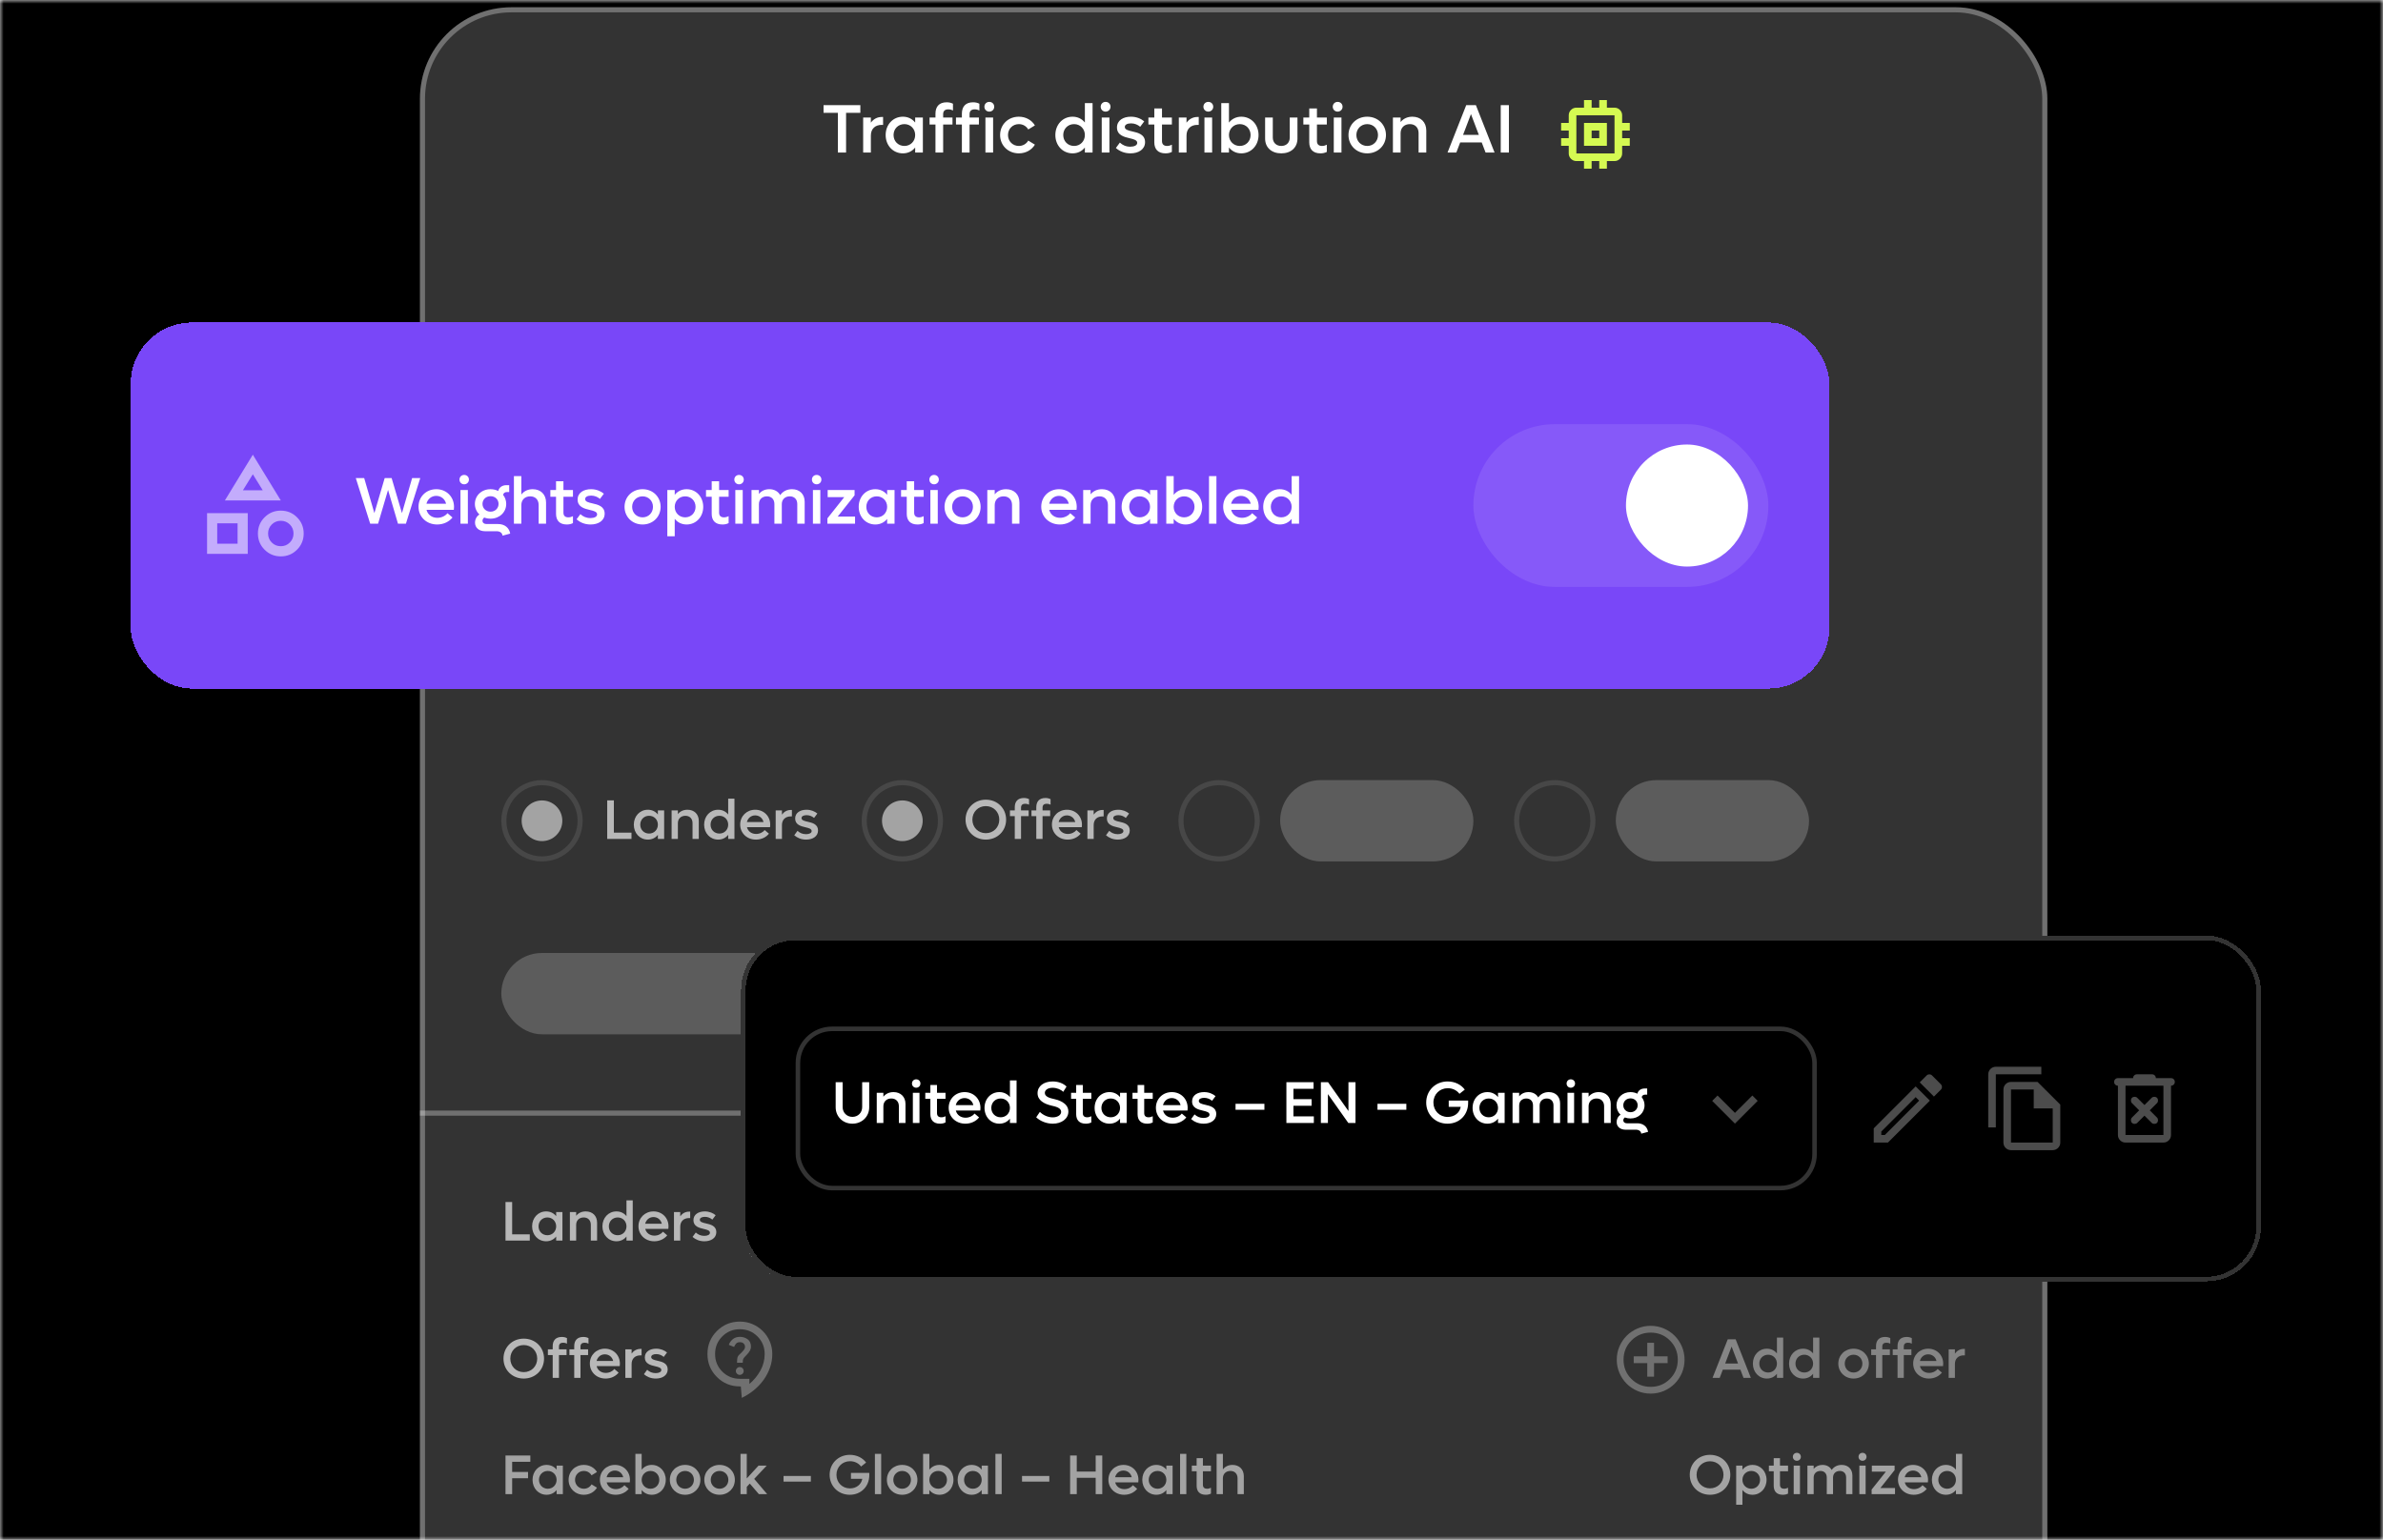 <svg width="328" height="212" viewBox="0 0 328 212" fill="none" xmlns="http://www.w3.org/2000/svg">
<mask id="mask0_870_7911" style="mask-type:alpha" maskUnits="userSpaceOnUse" x="0" y="0" width="328" height="212">
<rect width="328" height="212" fill="black"/>
<rect width="328" height="212" stroke="white"/>
</mask>
<g mask="url(#mask0_870_7911)">
<rect width="328" height="212" fill="black"/>
<rect x="57.8" y="1" width="224" height="237.3" rx="12.6" fill="white" fill-opacity="0.2"/>
<rect x="58.15" y="1.35" width="223.3" height="236.6" rx="12.25" stroke="white" stroke-opacity="0.3" stroke-width="0.7"/>
<line x1="57.8" y1="153.25" x2="281.1" y2="153.25" stroke="white" stroke-opacity="0.3" stroke-width="0.7"/>
<circle cx="74.6" cy="113" r="5.25" stroke="white" stroke-opacity="0.1" stroke-width="0.7"/>
<circle cx="74.6" cy="113" r="2.8" fill="white" fill-opacity="0.55"/>
<path d="M84.494 114.638H86.919V115.5H83.578V110.187H84.494V114.638ZM90.551 111.573H91.414V115.5H90.551V114.938C90.228 115.346 89.75 115.592 89.173 115.592C88.064 115.592 87.24 114.707 87.24 113.536C87.24 112.366 88.064 111.481 89.173 111.481C89.75 111.481 90.228 111.727 90.551 112.135V111.573ZM89.342 114.761C90.035 114.761 90.551 114.229 90.551 113.536C90.551 112.843 90.035 112.312 89.342 112.312C88.642 112.312 88.126 112.843 88.126 113.536C88.126 114.229 88.642 114.761 89.342 114.761ZM94.628 111.481C95.56 111.481 96.184 112.097 96.184 113.028V115.5H95.321V113.313C95.321 112.713 94.936 112.312 94.343 112.312C93.72 112.312 93.304 112.72 93.304 113.329V115.5H92.441V111.573H93.304V112.081C93.62 111.688 94.074 111.481 94.628 111.481ZM100.229 109.956H101.091V115.5H100.229V114.938C99.905 115.346 99.428 115.592 98.85 115.592C97.742 115.592 96.918 114.707 96.918 113.536C96.918 112.366 97.742 111.481 98.85 111.481C99.428 111.481 99.905 111.727 100.229 112.135V109.956ZM99.02 114.761C99.713 114.761 100.229 114.229 100.229 113.536C100.229 112.843 99.713 112.312 99.02 112.312C98.319 112.312 97.803 112.843 97.803 113.536C97.803 114.229 98.319 114.761 99.02 114.761ZM106.015 113.544C106.015 113.652 106.008 113.775 105.992 113.883H102.812C102.951 114.445 103.436 114.815 104.075 114.815C104.591 114.815 105.03 114.568 105.253 114.276L105.838 114.776C105.438 115.277 104.791 115.592 104.052 115.592C102.804 115.592 101.88 114.699 101.88 113.521C101.88 112.358 102.774 111.481 103.952 111.481C105.13 111.481 106.015 112.358 106.015 113.544ZM103.944 112.258C103.382 112.258 102.943 112.628 102.804 113.175H105.091C104.96 112.62 104.506 112.258 103.944 112.258ZM108.853 111.511H108.999V112.397H108.853C108.083 112.397 107.629 112.867 107.629 113.59V115.5H106.766V111.573H107.629V112.15C107.921 111.75 108.337 111.511 108.853 111.511ZM110.956 115.592C110.24 115.592 109.701 115.323 109.323 114.992L109.77 114.383C110.07 114.668 110.455 114.846 110.94 114.846C111.379 114.846 111.718 114.691 111.718 114.414C111.718 114.106 111.333 114.006 110.871 113.898C110.24 113.752 109.446 113.552 109.446 112.689C109.446 111.881 110.163 111.481 111.01 111.481C111.656 111.481 112.157 111.719 112.503 112.004L112.049 112.612C111.78 112.381 111.433 112.227 111.025 112.227C110.64 112.227 110.324 112.358 110.324 112.628C110.324 112.936 110.702 113.028 111.179 113.136C111.81 113.275 112.596 113.475 112.596 114.33C112.596 115.146 111.872 115.592 110.956 115.592Z" fill="white" fill-opacity="0.65"/>
<circle cx="124.2" cy="113" r="5.25" stroke="white" stroke-opacity="0.1" stroke-width="0.7"/>
<circle cx="124.2" cy="113" r="2.8" fill="white" fill-opacity="0.55"/>
<path d="M135.688 115.592C134.102 115.592 132.9 114.407 132.9 112.843C132.9 111.28 134.102 110.095 135.688 110.095C137.282 110.095 138.483 111.28 138.483 112.843C138.483 114.407 137.282 115.592 135.688 115.592ZM135.688 114.707C136.743 114.707 137.543 113.906 137.543 112.843C137.543 111.781 136.743 110.98 135.688 110.98C134.641 110.98 133.84 111.781 133.84 112.843C133.84 113.906 134.641 114.707 135.688 114.707ZM141.114 110.657C140.745 110.657 140.537 110.826 140.537 111.196V111.573H141.584V112.358H140.537V115.5H139.674V112.358H139.012V111.573H139.674V111.142C139.674 110.356 140.082 109.864 140.929 109.864C141.214 109.864 141.422 109.917 141.638 110.025V110.788C141.484 110.703 141.322 110.657 141.114 110.657ZM144.077 110.657C143.707 110.657 143.499 110.826 143.499 111.196V111.573H144.547V112.358H143.499V115.5H142.637V112.358H141.975V111.573H142.637V111.142C142.637 110.356 143.045 109.864 143.892 109.864C144.177 109.864 144.385 109.917 144.601 110.025V110.788C144.447 110.703 144.285 110.657 144.077 110.657ZM148.923 113.544C148.923 113.652 148.915 113.775 148.9 113.883H145.72C145.858 114.445 146.343 114.815 146.983 114.815C147.498 114.815 147.937 114.568 148.161 114.276L148.746 114.776C148.345 115.277 147.699 115.592 146.959 115.592C145.712 115.592 144.788 114.699 144.788 113.521C144.788 112.358 145.681 111.481 146.859 111.481C148.037 111.481 148.923 112.358 148.923 113.544ZM146.852 112.258C146.29 112.258 145.851 112.628 145.712 113.175H147.999C147.868 112.62 147.414 112.258 146.852 112.258ZM151.761 111.511H151.907V112.397H151.761C150.991 112.397 150.536 112.867 150.536 113.59V115.5H149.674V111.573H150.536V112.15C150.829 111.75 151.245 111.511 151.761 111.511ZM153.863 115.592C153.147 115.592 152.608 115.323 152.231 114.992L152.678 114.383C152.978 114.668 153.363 114.846 153.848 114.846C154.287 114.846 154.626 114.691 154.626 114.414C154.626 114.106 154.241 114.006 153.779 113.898C153.147 113.752 152.354 113.552 152.354 112.689C152.354 111.881 153.07 111.481 153.917 111.481C154.564 111.481 155.065 111.719 155.411 112.004L154.957 112.612C154.687 112.381 154.341 112.227 153.933 112.227C153.548 112.227 153.232 112.358 153.232 112.628C153.232 112.936 153.609 113.028 154.087 113.136C154.718 113.275 155.503 113.475 155.503 114.33C155.503 115.146 154.78 115.592 153.863 115.592Z" fill="white" fill-opacity="0.65"/>
<circle cx="167.8" cy="113" r="5.25" stroke="white" stroke-opacity="0.1" stroke-width="0.7"/>
<rect x="176.2" y="107.4" width="26.6" height="11.2" rx="5.6" fill="white" fill-opacity="0.2"/>
<circle cx="214" cy="113" r="5.25" stroke="white" stroke-opacity="0.1" stroke-width="0.7"/>
<rect x="222.4" y="107.4" width="26.6" height="11.2" rx="5.6" fill="white" fill-opacity="0.2"/>
<path d="M118.42 14.479V15.538H116.455V21H115.33V15.538H113.355V14.479H118.42ZM121.369 16.105H121.549V17.192H121.369C120.424 17.192 119.867 17.768 119.867 18.656V21H118.808V16.18H119.867V16.889C120.226 16.398 120.736 16.105 121.369 16.105ZM125.966 16.18H127.025V21H125.966V20.31C125.569 20.811 124.984 21.113 124.275 21.113C122.914 21.113 121.903 20.027 121.903 18.59C121.903 17.154 122.914 16.067 124.275 16.067C124.984 16.067 125.569 16.369 125.966 16.87V16.18ZM124.483 20.093C125.333 20.093 125.966 19.441 125.966 18.59C125.966 17.74 125.333 17.088 124.483 17.088C123.623 17.088 122.99 17.74 122.99 18.59C122.99 19.441 123.623 20.093 124.483 20.093ZM130.526 15.056C130.072 15.056 129.817 15.264 129.817 15.717V16.18H131.102V17.144H129.817V21H128.759V17.144H127.946V16.18H128.759V15.651C128.759 14.687 129.26 14.083 130.299 14.083C130.649 14.083 130.904 14.149 131.168 14.281V15.217C130.979 15.113 130.781 15.056 130.526 15.056ZM136.165 15.368C135.787 15.368 135.494 15.075 135.494 14.697C135.494 14.309 135.787 14.026 136.165 14.026C136.553 14.026 136.846 14.309 136.846 14.697C136.846 15.075 136.553 15.368 136.165 15.368ZM132.395 15.651C132.395 14.687 132.896 14.083 133.935 14.083C134.285 14.083 134.54 14.149 134.804 14.281V15.217C134.615 15.113 134.417 15.056 134.162 15.056C133.708 15.056 133.453 15.264 133.453 15.717V16.18H134.738V17.144H133.453V21H132.395V17.144H131.582V16.18H132.395V15.651ZM135.636 21V16.18H136.694V21H135.636ZM140.235 21.113C138.761 21.113 137.655 20.027 137.655 18.59C137.655 17.154 138.761 16.067 140.235 16.067C141.199 16.067 142.012 16.54 142.447 17.267L141.53 17.825C141.275 17.381 140.802 17.088 140.235 17.088C139.385 17.088 138.742 17.74 138.742 18.59C138.742 19.441 139.385 20.093 140.235 20.093C140.802 20.093 141.275 19.8 141.53 19.356L142.447 19.913C142.012 20.641 141.199 21.113 140.235 21.113ZM149.324 14.196H150.382V21H149.324V20.31C148.927 20.811 148.341 21.113 147.632 21.113C146.271 21.113 145.26 20.027 145.26 18.59C145.26 17.154 146.271 16.067 147.632 16.067C148.341 16.067 148.927 16.369 149.324 16.87V14.196ZM147.84 20.093C148.691 20.093 149.324 19.441 149.324 18.59C149.324 17.74 148.691 17.088 147.84 17.088C146.98 17.088 146.347 17.74 146.347 18.59C146.347 19.441 146.98 20.093 147.84 20.093ZM152.173 15.368C151.795 15.368 151.502 15.075 151.502 14.697C151.502 14.309 151.795 14.026 152.173 14.026C152.56 14.026 152.853 14.309 152.853 14.697C152.853 15.075 152.56 15.368 152.173 15.368ZM151.644 21V16.18H152.702V21H151.644ZM155.595 21.113C154.716 21.113 154.054 20.783 153.591 20.376L154.139 19.63C154.508 19.979 154.98 20.197 155.576 20.197C156.114 20.197 156.53 20.008 156.53 19.668C156.53 19.29 156.058 19.167 155.491 19.034C154.716 18.855 153.743 18.609 153.743 17.551C153.743 16.558 154.621 16.067 155.661 16.067C156.455 16.067 157.069 16.36 157.494 16.71L156.937 17.456C156.606 17.173 156.181 16.984 155.68 16.984C155.207 16.984 154.82 17.144 154.82 17.475C154.82 17.853 155.283 17.966 155.869 18.099C156.644 18.269 157.608 18.515 157.608 19.564C157.608 20.565 156.719 21.113 155.595 21.113ZM161.3 17.144H159.939V19.422C159.939 19.875 160.194 20.093 160.638 20.093C160.903 20.093 161.111 20.017 161.3 19.923V20.915C161.035 21.047 160.771 21.113 160.421 21.113C159.382 21.113 158.881 20.527 158.881 19.592V17.144H158.068V16.18H158.881V14.933H159.939V16.18H161.3V17.144ZM164.817 16.105H164.997V17.192H164.817C163.872 17.192 163.315 17.768 163.315 18.656V21H162.256V16.18H163.315V16.889C163.674 16.398 164.184 16.105 164.817 16.105ZM166.311 15.368C165.933 15.368 165.64 15.075 165.64 14.697C165.64 14.309 165.933 14.026 166.311 14.026C166.698 14.026 166.991 14.309 166.991 14.697C166.991 15.075 166.698 15.368 166.311 15.368ZM165.782 21V16.18H166.84V21H165.782ZM170.857 16.067C172.209 16.067 173.229 17.154 173.229 18.59C173.229 20.027 172.209 21.113 170.857 21.113C170.149 21.113 169.553 20.811 169.156 20.301V21H168.098V14.196H169.156V16.88C169.553 16.369 170.149 16.067 170.857 16.067ZM170.649 20.093C171.5 20.093 172.133 19.441 172.133 18.59C172.133 17.74 171.5 17.088 170.649 17.088C169.799 17.088 169.156 17.74 169.156 18.59C169.156 19.441 169.799 20.093 170.649 20.093ZM176.362 21.113C175.02 21.113 174.132 20.31 174.132 19.082V16.18H175.19V18.94C175.19 19.63 175.663 20.093 176.362 20.093C177.061 20.093 177.524 19.63 177.524 18.94V16.18H178.583V19.082C178.583 20.31 177.694 21.113 176.362 21.113ZM182.627 17.144H181.266V19.422C181.266 19.875 181.521 20.093 181.966 20.093C182.23 20.093 182.438 20.017 182.627 19.923V20.915C182.362 21.047 182.098 21.113 181.748 21.113C180.709 21.113 180.208 20.527 180.208 19.592V17.144H179.395V16.18H180.208V14.933H181.266V16.18H182.627V17.144ZM184.113 15.368C183.735 15.368 183.442 15.075 183.442 14.697C183.442 14.309 183.735 14.026 184.113 14.026C184.5 14.026 184.793 14.309 184.793 14.697C184.793 15.075 184.5 15.368 184.113 15.368ZM183.583 21V16.18H184.642V21H183.583ZM188.187 21.113C186.712 21.113 185.607 20.027 185.607 18.59C185.607 17.154 186.712 16.067 188.187 16.067C189.651 16.067 190.767 17.154 190.767 18.59C190.767 20.027 189.651 21.113 188.187 21.113ZM188.187 20.093C189.037 20.093 189.67 19.441 189.67 18.59C189.67 17.74 189.037 17.088 188.187 17.088C187.336 17.088 186.694 17.74 186.694 18.59C186.694 19.441 187.336 20.093 188.187 20.093ZM194.407 16.067C195.55 16.067 196.316 16.823 196.316 17.966V21H195.257V18.316C195.257 17.579 194.785 17.088 194.057 17.088C193.292 17.088 192.781 17.588 192.781 18.335V21H191.723V16.18H192.781V16.804C193.169 16.322 193.726 16.067 194.407 16.067ZM204.477 21L203.948 19.611H200.981L200.452 21H199.242L201.813 14.479H203.145L205.715 21H204.477ZM201.378 18.571H203.551L202.465 15.708L201.378 18.571ZM206.564 21V14.479H207.689V21H206.564Z" fill="white"/>
<g clip-path="url(#clip0_870_7911)">
<mask id="mask1_870_7911" style="mask-type:alpha" maskUnits="userSpaceOnUse" x="213" y="12" width="13" height="13">
<rect x="213.3" y="12.2" width="12.6" height="12.6" fill="#D9D9D9"/>
</mask>
<g mask="url(#mask1_870_7911)">
<path d="M218.025 20.075V16.925H221.175V20.075H218.025ZM219.075 19.025H220.125V17.975H219.075V19.025ZM218.025 23.225V22.175H216.975C216.686 22.175 216.439 22.072 216.233 21.866C216.028 21.661 215.925 21.414 215.925 21.125V20.075H214.875V19.025H215.925V17.975H214.875V16.925H215.925V15.875C215.925 15.586 216.028 15.339 216.233 15.133C216.439 14.928 216.686 14.825 216.975 14.825H218.025V13.775H219.075V14.825H220.125V13.775H221.175V14.825H222.225C222.514 14.825 222.761 14.928 222.966 15.133C223.172 15.339 223.275 15.586 223.275 15.875V16.925H224.325V17.975H223.275V19.025H224.325V20.075H223.275V21.125C223.275 21.414 223.172 21.661 222.966 21.866C222.761 22.072 222.514 22.175 222.225 22.175H221.175V23.225H220.125V22.175H219.075V23.225H218.025ZM222.225 21.125V15.875H216.975V21.125H222.225Z" fill="#D5FA52"/>
</g>
</g>
<g filter="url(#filter0_d_870_7911)">
<rect x="18" y="41.6" width="233.8" height="50.4" rx="8.4" fill="#7947F8" shape-rendering="crispEdges"/>
<g clip-path="url(#clip1_870_7911)">
<mask id="mask2_870_7911" style="mask-type:alpha" maskUnits="userSpaceOnUse" x="26" y="58" width="18" height="18">
<rect x="26.4" y="58.4" width="16.8" height="16.8" fill="#D9D9D9"/>
</mask>
<g mask="url(#mask2_870_7911)">
<path d="M30.95 66.1L34.8 59.8L38.65 66.1H30.95ZM38.65 73.8C37.775 73.8 37.031 73.494 36.419 72.881C35.806 72.269 35.5 71.525 35.5 70.65C35.5 69.775 35.806 69.031 36.419 68.419C37.031 67.806 37.775 67.5 38.65 67.5C39.525 67.5 40.269 67.806 40.881 68.419C41.494 69.031 41.8 69.775 41.8 70.65C41.8 71.525 41.494 72.269 40.881 72.881C40.269 73.494 39.525 73.8 38.65 73.8ZM28.5 73.45V67.85H34.1V73.45H28.5ZM38.65 72.4C39.14 72.4 39.554 72.231 39.892 71.892C40.231 71.554 40.4 71.14 40.4 70.65C40.4 70.16 40.231 69.746 39.892 69.407C39.554 69.069 39.14 68.9 38.65 68.9C38.16 68.9 37.746 69.069 37.407 69.407C37.069 69.746 36.9 70.16 36.9 70.65C36.9 71.14 37.069 71.554 37.407 71.892C37.746 72.231 38.16 72.4 38.65 72.4ZM29.9 72.05H32.7V69.25H29.9V72.05ZM33.435 64.7H36.165L34.8 62.495L33.435 64.7Z" fill="white" fill-opacity="0.55"/>
</g>
</g>
<path d="M56.726 63.021H57.845L55.87 69.3H54.779L53.413 64.65L52.039 69.3H50.956L48.973 63.021H50.128L51.53 67.844L52.949 63.021H53.905L55.325 67.844L56.726 63.021ZM62.492 66.989C62.492 67.116 62.483 67.262 62.465 67.389H58.706C58.87 68.053 59.443 68.49 60.199 68.49C60.808 68.49 61.327 68.199 61.591 67.853L62.282 68.445C61.809 69.036 61.045 69.409 60.171 69.409C58.697 69.409 57.605 68.354 57.605 66.961C57.605 65.587 58.661 64.55 60.053 64.55C61.445 64.55 62.492 65.587 62.492 66.989ZM60.044 65.469C59.38 65.469 58.861 65.906 58.697 66.552H61.4C61.245 65.897 60.708 65.469 60.044 65.469ZM63.889 63.876C63.525 63.876 63.243 63.594 63.243 63.23C63.243 62.857 63.525 62.584 63.889 62.584C64.262 62.584 64.544 62.857 64.544 63.23C64.544 63.594 64.262 63.876 63.889 63.876ZM63.379 69.3V64.659H64.398V69.3H63.379ZM68.549 69.346C69.45 69.346 70.087 69.846 70.224 70.665L69.168 70.947C69.141 70.574 68.822 70.337 68.358 70.337H66.766C65.937 70.337 65.382 69.855 65.382 69.154C65.382 68.69 65.619 68.254 65.992 68.035C65.601 67.671 65.364 67.162 65.364 66.579C65.364 65.423 66.292 64.55 67.521 64.55C67.912 64.55 68.267 64.641 68.576 64.796C68.695 64.304 69.122 63.995 69.714 63.995H70.087V64.941H69.769C69.486 64.941 69.277 65.096 69.25 65.341C69.523 65.678 69.677 66.106 69.677 66.579C69.677 67.735 68.74 68.608 67.521 68.608C67.211 68.608 66.92 68.554 66.656 68.454C66.502 68.554 66.411 68.727 66.411 68.9C66.411 69.163 66.629 69.346 66.957 69.346H68.549ZM67.521 65.514C66.884 65.514 66.411 65.969 66.411 66.579C66.411 67.18 66.884 67.644 67.521 67.644C68.149 67.644 68.622 67.18 68.622 66.579C68.622 65.969 68.149 65.514 67.521 65.514ZM73.322 64.55C74.423 64.55 75.16 65.278 75.16 66.379V69.3H74.141V66.716C74.141 66.006 73.686 65.533 72.985 65.533C72.248 65.533 71.757 66.015 71.757 66.734V69.3H70.737V62.748H71.757V65.287C72.13 64.805 72.667 64.55 73.322 64.55ZM78.863 65.587H77.553V67.78C77.553 68.217 77.798 68.426 78.226 68.426C78.481 68.426 78.681 68.354 78.863 68.263V69.218C78.608 69.346 78.353 69.409 78.017 69.409C77.016 69.409 76.534 68.845 76.534 67.944V65.587H75.751V64.659H76.534V63.458H77.553V64.659H78.863V65.587ZM81.287 69.409C80.441 69.409 79.804 69.091 79.358 68.699L79.886 67.981C80.241 68.317 80.696 68.526 81.269 68.526C81.788 68.526 82.188 68.344 82.188 68.017C82.188 67.653 81.733 67.535 81.187 67.407C80.441 67.234 79.504 66.998 79.504 65.978C79.504 65.023 80.35 64.55 81.351 64.55C82.115 64.55 82.707 64.832 83.116 65.169L82.579 65.888C82.261 65.615 81.852 65.433 81.369 65.433C80.914 65.433 80.541 65.587 80.541 65.906C80.541 66.27 80.987 66.379 81.551 66.506C82.297 66.67 83.226 66.907 83.226 67.917C83.226 68.881 82.37 69.409 81.287 69.409ZM88.447 69.409C87.027 69.409 85.963 68.363 85.963 66.98C85.963 65.596 87.027 64.55 88.447 64.55C89.857 64.55 90.931 65.596 90.931 66.98C90.931 68.363 89.857 69.409 88.447 69.409ZM88.447 68.426C89.266 68.426 89.876 67.799 89.876 66.98C89.876 66.16 89.266 65.533 88.447 65.533C87.628 65.533 87.009 66.16 87.009 66.98C87.009 67.799 87.628 68.426 88.447 68.426ZM94.51 64.55C95.811 64.55 96.794 65.596 96.794 66.98C96.794 68.363 95.811 69.409 94.51 69.409C93.827 69.409 93.254 69.118 92.871 68.627V71.029H91.852V64.659H92.871V65.332C93.254 64.841 93.827 64.55 94.51 64.55ZM94.309 68.426C95.128 68.426 95.738 67.799 95.738 66.98C95.738 66.16 95.128 65.533 94.309 65.533C93.49 65.533 92.871 66.16 92.871 66.98C92.871 67.799 93.49 68.426 94.309 68.426ZM100.289 65.587H98.979V67.78C98.979 68.217 99.224 68.426 99.652 68.426C99.907 68.426 100.107 68.354 100.289 68.263V69.218C100.034 69.346 99.779 69.409 99.443 69.409C98.442 69.409 97.959 68.845 97.959 67.944V65.587H97.177V64.659H97.959V63.458H98.979V64.659H100.289V65.587ZM101.72 63.876C101.356 63.876 101.073 63.594 101.073 63.23C101.073 62.857 101.356 62.584 101.72 62.584C102.093 62.584 102.375 62.857 102.375 63.23C102.375 63.594 102.093 63.876 101.72 63.876ZM101.21 69.3V64.659H102.229V69.3H101.21ZM109.019 64.55C110.074 64.55 110.757 65.241 110.757 66.288V69.3H109.738V66.588C109.738 65.951 109.337 65.533 108.709 65.533C108.054 65.533 107.608 65.96 107.608 66.606V69.3H106.589V66.588C106.589 65.951 106.189 65.533 105.561 65.533C104.906 65.533 104.46 65.96 104.46 66.606V69.3H103.441V64.659H104.46V65.205C104.806 64.777 105.297 64.55 105.898 64.55C106.58 64.55 107.108 64.859 107.39 65.369C107.754 64.841 108.318 64.55 109.019 64.55ZM112.401 63.876C112.037 63.876 111.755 63.594 111.755 63.23C111.755 62.857 112.037 62.584 112.401 62.584C112.775 62.584 113.057 62.857 113.057 63.23C113.057 63.594 112.775 63.876 112.401 63.876ZM111.892 69.3V64.659H112.911V69.3H111.892ZM115.305 68.317H117.69V69.3H113.886V68.563L116.206 65.642H113.922V64.659H117.626V65.396L115.305 68.317ZM122.108 64.659H123.127V69.3H122.108V68.636C121.726 69.118 121.162 69.409 120.479 69.409C119.169 69.409 118.195 68.363 118.195 66.98C118.195 65.596 119.169 64.55 120.479 64.55C121.162 64.55 121.726 64.841 122.108 65.323V64.659ZM120.679 68.426C121.498 68.426 122.108 67.799 122.108 66.98C122.108 66.16 121.498 65.533 120.679 65.533C119.851 65.533 119.242 66.16 119.242 66.98C119.242 67.799 119.851 68.426 120.679 68.426ZM127.136 65.587H125.825V67.78C125.825 68.217 126.071 68.426 126.499 68.426C126.754 68.426 126.954 68.354 127.136 68.263V69.218C126.881 69.346 126.626 69.409 126.29 69.409C125.289 69.409 124.806 68.845 124.806 67.944V65.587H124.024V64.659H124.806V63.458H125.825V64.659H127.136V65.587ZM128.566 63.876C128.202 63.876 127.92 63.594 127.92 63.23C127.92 62.857 128.202 62.584 128.566 62.584C128.939 62.584 129.222 62.857 129.222 63.23C129.222 63.594 128.939 63.876 128.566 63.876ZM128.057 69.3V64.659H129.076V69.3H128.057ZM132.49 69.409C131.07 69.409 130.005 68.363 130.005 66.98C130.005 65.596 131.07 64.55 132.49 64.55C133.9 64.55 134.974 65.596 134.974 66.98C134.974 68.363 133.9 69.409 132.49 69.409ZM132.49 68.426C133.309 68.426 133.918 67.799 133.918 66.98C133.918 66.16 133.309 65.533 132.49 65.533C131.671 65.533 131.052 66.16 131.052 66.98C131.052 67.799 131.671 68.426 132.49 68.426ZM138.479 64.55C139.58 64.55 140.317 65.278 140.317 66.379V69.3H139.298V66.716C139.298 66.006 138.843 65.533 138.143 65.533C137.405 65.533 136.914 66.015 136.914 66.734V69.3H135.895V64.659H136.914V65.26C137.287 64.796 137.824 64.55 138.479 64.55ZM148.204 66.989C148.204 67.116 148.195 67.262 148.177 67.389H144.419C144.582 68.053 145.156 68.49 145.911 68.49C146.521 68.49 147.039 68.199 147.303 67.853L147.995 68.445C147.522 69.036 146.757 69.409 145.884 69.409C144.41 69.409 143.318 68.354 143.318 66.961C143.318 65.587 144.373 64.55 145.765 64.55C147.158 64.55 148.204 65.587 148.204 66.989ZM145.756 65.469C145.092 65.469 144.573 65.906 144.41 66.552H147.112C146.958 65.897 146.421 65.469 145.756 65.469ZM151.676 64.55C152.777 64.55 153.514 65.278 153.514 66.379V69.3H152.495V66.716C152.495 66.006 152.04 65.533 151.339 65.533C150.602 65.533 150.111 66.015 150.111 66.734V69.3H149.092V64.659H150.111V65.26C150.484 64.796 151.021 64.55 151.676 64.55ZM158.295 64.659H159.314V69.3H158.295V68.636C157.913 69.118 157.349 69.409 156.666 69.409C155.356 69.409 154.382 68.363 154.382 66.98C154.382 65.596 155.356 64.55 156.666 64.55C157.349 64.55 157.913 64.841 158.295 65.323V64.659ZM156.866 68.426C157.685 68.426 158.295 67.799 158.295 66.98C158.295 66.16 157.685 65.533 156.866 65.533C156.038 65.533 155.428 66.16 155.428 66.98C155.428 67.799 156.038 68.426 156.866 68.426ZM163.186 64.55C164.487 64.55 165.47 65.596 165.47 66.98C165.47 68.363 164.487 69.409 163.186 69.409C162.504 69.409 161.93 69.118 161.548 68.627V69.3H160.529V62.748H161.548V65.332C161.93 64.841 162.504 64.55 163.186 64.55ZM162.986 68.426C163.805 68.426 164.415 67.799 164.415 66.98C164.415 66.16 163.805 65.533 162.986 65.533C162.167 65.533 161.548 66.16 161.548 66.98C161.548 67.799 162.167 68.426 162.986 68.426ZM166.412 69.3V62.748H167.431V69.3H166.412ZM173.247 66.989C173.247 67.116 173.238 67.262 173.22 67.389H169.461C169.625 68.053 170.198 68.49 170.954 68.49C171.563 68.49 172.082 68.199 172.346 67.853L173.038 68.445C172.564 69.036 171.8 69.409 170.926 69.409C169.452 69.409 168.36 68.354 168.36 66.961C168.36 65.587 169.416 64.55 170.808 64.55C172.2 64.55 173.247 65.587 173.247 66.989ZM170.799 65.469C170.135 65.469 169.616 65.906 169.452 66.552H172.155C172 65.897 171.463 65.469 170.799 65.469ZM177.783 62.748H178.803V69.3H177.783V68.636C177.401 69.118 176.837 69.409 176.155 69.409C174.844 69.409 173.87 68.363 173.87 66.98C173.87 65.596 174.844 64.55 176.155 64.55C176.837 64.55 177.401 64.841 177.783 65.323V62.748ZM176.355 68.426C177.174 68.426 177.783 67.799 177.783 66.98C177.783 66.16 177.174 65.533 176.355 65.533C175.527 65.533 174.917 66.16 174.917 66.98C174.917 67.799 175.527 68.426 176.355 68.426Z" fill="white"/>
<rect x="202.8" y="55.6" width="40.6" height="22.4" rx="11.2" fill="white" fill-opacity="0.1"/>
<rect x="223.8" y="58.4" width="16.8" height="16.8" rx="8.4" fill="white"/>
</g>
<rect x="69" y="131.2" width="51.1" height="11.2" rx="5.6" fill="white" fill-opacity="0.2"/>
<g clip-path="url(#clip2_870_7911)">
<mask id="mask3_870_7911" style="mask-type:alpha" maskUnits="userSpaceOnUse" x="125" y="130" width="13" height="14">
<rect x="125" y="130.5" width="12.6" height="12.6" fill="#D9D9D9"/>
</mask>
<g mask="url(#mask3_870_7911)">
<path d="M131.3 142.05L131.169 140.475H131.037C129.795 140.475 128.741 140.042 127.874 139.176C127.008 138.309 126.575 137.255 126.575 136.013C126.575 134.77 127.008 133.716 127.874 132.849C128.741 131.983 129.795 131.55 131.037 131.55C131.659 131.55 132.238 131.666 132.777 131.898C133.315 132.13 133.787 132.449 134.194 132.856C134.601 133.263 134.92 133.735 135.152 134.273C135.384 134.812 135.5 135.391 135.5 136.013C135.5 136.669 135.393 137.299 135.178 137.903C134.964 138.506 134.671 139.066 134.299 139.583C133.927 140.099 133.485 140.567 132.973 140.987C132.462 141.407 131.904 141.761 131.3 142.05ZM132.35 140.134C132.971 139.609 133.477 138.994 133.866 138.29C134.255 137.585 134.45 136.826 134.45 136.013C134.45 135.059 134.12 134.252 133.459 133.591C132.798 132.93 131.991 132.6 131.037 132.6C130.084 132.6 129.277 132.93 128.616 133.591C127.955 134.252 127.625 135.059 127.625 136.013C127.625 136.966 127.955 137.773 128.616 138.434C129.277 139.095 130.084 139.425 131.037 139.425H132.35V140.134ZM131.024 138.887C131.173 138.887 131.3 138.834 131.405 138.729C131.51 138.624 131.562 138.498 131.562 138.349C131.562 138.2 131.51 138.073 131.405 137.968C131.3 137.863 131.173 137.811 131.024 137.811C130.876 137.811 130.749 137.863 130.644 137.968C130.539 138.073 130.486 138.2 130.486 138.349C130.486 138.498 130.539 138.624 130.644 138.729C130.749 138.834 130.876 138.887 131.024 138.887ZM130.644 137.22H131.431C131.431 136.958 131.457 136.774 131.51 136.669C131.562 136.564 131.729 136.371 132.009 136.091C132.166 135.934 132.297 135.763 132.402 135.579C132.507 135.396 132.56 135.199 132.56 134.989C132.56 134.543 132.409 134.208 132.107 133.985C131.805 133.762 131.449 133.65 131.037 133.65C130.652 133.65 130.329 133.757 130.066 133.972C129.804 134.186 129.62 134.446 129.515 134.753L130.25 135.041C130.294 134.893 130.377 134.746 130.499 134.602C130.622 134.457 130.801 134.385 131.037 134.385C131.274 134.385 131.451 134.451 131.569 134.582C131.687 134.713 131.746 134.858 131.746 135.015C131.746 135.164 131.702 135.297 131.615 135.415C131.527 135.533 131.422 135.654 131.3 135.776C130.994 136.039 130.808 136.247 130.742 136.4C130.677 136.553 130.644 136.826 130.644 137.22Z" fill="white" fill-opacity="0.3"/>
</g>
</g>
<path d="M70.494 169.938H72.919V170.8H69.578V165.487H70.494V169.938ZM76.551 166.873H77.414V170.8H76.551V170.238C76.228 170.646 75.75 170.892 75.173 170.892C74.064 170.892 73.24 170.007 73.24 168.837C73.24 167.666 74.064 166.781 75.173 166.781C75.75 166.781 76.228 167.027 76.551 167.435V166.873ZM75.342 170.061C76.035 170.061 76.551 169.53 76.551 168.837C76.551 168.144 76.035 167.612 75.342 167.612C74.642 167.612 74.126 168.144 74.126 168.837C74.126 169.53 74.642 170.061 75.342 170.061ZM80.628 166.781C81.56 166.781 82.184 167.397 82.184 168.328V170.8H81.321V168.613C81.321 168.013 80.936 167.612 80.343 167.612C79.72 167.612 79.304 168.02 79.304 168.629V170.8H78.441V166.873H79.304V167.381C79.62 166.989 80.074 166.781 80.628 166.781ZM86.229 165.256H87.091V170.8H86.229V170.238C85.905 170.646 85.428 170.892 84.85 170.892C83.742 170.892 82.918 170.007 82.918 168.837C82.918 167.666 83.742 166.781 84.85 166.781C85.428 166.781 85.905 167.027 86.229 167.435V165.256ZM85.02 170.061C85.713 170.061 86.229 169.53 86.229 168.837C86.229 168.144 85.713 167.612 85.02 167.612C84.319 167.612 83.803 168.144 83.803 168.837C83.803 169.53 84.319 170.061 85.02 170.061ZM92.015 168.844C92.015 168.952 92.007 169.075 91.992 169.183H88.812C88.951 169.745 89.436 170.115 90.075 170.115C90.591 170.115 91.03 169.868 91.253 169.576L91.838 170.076C91.438 170.577 90.791 170.892 90.052 170.892C88.804 170.892 87.88 169.999 87.88 168.821C87.88 167.658 88.773 166.781 89.952 166.781C91.13 166.781 92.015 167.658 92.015 168.844ZM89.944 167.558C89.382 167.558 88.943 167.928 88.804 168.475H91.091C90.96 167.92 90.506 167.558 89.944 167.558ZM94.853 166.811H94.999V167.697H94.853C94.083 167.697 93.629 168.167 93.629 168.89V170.8H92.766V166.873H93.629V167.451C93.921 167.05 94.337 166.811 94.853 166.811ZM96.956 170.892C96.24 170.892 95.701 170.623 95.323 170.292L95.77 169.684C96.07 169.968 96.455 170.146 96.94 170.146C97.379 170.146 97.718 169.992 97.718 169.714C97.718 169.406 97.333 169.306 96.871 169.198C96.24 169.052 95.446 168.852 95.446 167.99C95.446 167.181 96.162 166.781 97.01 166.781C97.656 166.781 98.157 167.019 98.503 167.304L98.049 167.913C97.779 167.682 97.433 167.528 97.025 167.528C96.64 167.528 96.324 167.658 96.324 167.928C96.324 168.236 96.701 168.328 97.179 168.436C97.81 168.575 98.596 168.775 98.596 169.63C98.596 170.446 97.872 170.892 96.956 170.892Z" fill="white" fill-opacity="0.65"/>
<g clip-path="url(#clip3_870_7911)">
<mask id="mask4_870_7911" style="mask-type:alpha" maskUnits="userSpaceOnUse" x="101" y="162" width="14" height="13">
<rect x="101.8" y="162" width="12.6" height="12.6" fill="#D9D9D9"/>
</mask>
<g mask="url(#mask4_870_7911)">
<path d="M108.1 173.55L107.969 171.975H107.837C106.595 171.975 105.541 171.542 104.674 170.676C103.808 169.809 103.375 168.755 103.375 167.513C103.375 166.27 103.808 165.216 104.674 164.349C105.541 163.483 106.595 163.05 107.837 163.05C108.459 163.05 109.038 163.166 109.577 163.398C110.115 163.63 110.587 163.949 110.994 164.356C111.401 164.763 111.72 165.235 111.952 165.773C112.184 166.312 112.3 166.891 112.3 167.513C112.3 168.169 112.193 168.799 111.978 169.403C111.764 170.006 111.471 170.566 111.099 171.083C110.727 171.599 110.285 172.067 109.773 172.487C109.262 172.907 108.704 173.261 108.1 173.55ZM109.15 171.634C109.771 171.109 110.277 170.494 110.666 169.79C111.055 169.085 111.25 168.326 111.25 167.513C111.25 166.559 110.92 165.752 110.259 165.091C109.598 164.43 108.791 164.1 107.837 164.1C106.884 164.1 106.077 164.43 105.416 165.091C104.755 165.752 104.425 166.559 104.425 167.513C104.425 168.466 104.755 169.273 105.416 169.934C106.077 170.595 106.884 170.925 107.837 170.925H109.15V171.634ZM107.824 170.387C107.973 170.387 108.1 170.334 108.205 170.229C108.31 170.124 108.362 169.998 108.362 169.849C108.362 169.7 108.31 169.573 108.205 169.468C108.1 169.363 107.973 169.311 107.824 169.311C107.676 169.311 107.549 169.363 107.444 169.468C107.339 169.573 107.286 169.7 107.286 169.849C107.286 169.998 107.339 170.124 107.444 170.229C107.549 170.334 107.676 170.387 107.824 170.387ZM107.444 168.72H108.231C108.231 168.458 108.258 168.274 108.31 168.169C108.363 168.064 108.529 167.871 108.809 167.591C108.966 167.434 109.097 167.263 109.202 167.079C109.307 166.896 109.36 166.699 109.36 166.489C109.36 166.043 109.209 165.708 108.907 165.485C108.605 165.262 108.249 165.15 107.837 165.15C107.452 165.15 107.129 165.257 106.866 165.472C106.604 165.686 106.42 165.946 106.315 166.253L107.05 166.541C107.094 166.393 107.177 166.246 107.299 166.102C107.422 165.957 107.601 165.885 107.837 165.885C108.074 165.885 108.251 165.951 108.369 166.082C108.487 166.213 108.546 166.358 108.546 166.515C108.546 166.664 108.503 166.797 108.415 166.915C108.327 167.033 108.222 167.154 108.1 167.276C107.794 167.539 107.608 167.747 107.542 167.9C107.477 168.053 107.444 168.326 107.444 168.72Z" fill="white" fill-opacity="0.3"/>
</g>
</g>
<path d="M72.088 189.792C70.501 189.792 69.3 188.607 69.3 187.043C69.3 185.48 70.501 184.295 72.088 184.295C73.682 184.295 74.883 185.48 74.883 187.043C74.883 188.607 73.682 189.792 72.088 189.792ZM72.088 188.907C73.143 188.907 73.943 188.106 73.943 187.043C73.943 185.981 73.143 185.18 72.088 185.18C71.04 185.18 70.24 185.981 70.24 187.043C70.24 188.106 71.04 188.907 72.088 188.907ZM77.514 184.857C77.145 184.857 76.937 185.026 76.937 185.396V185.773H77.984V186.558H76.937V189.7H76.074V186.558H75.412V185.773H76.074V185.342C76.074 184.556 76.482 184.064 77.329 184.064C77.614 184.064 77.822 184.117 78.038 184.225V184.988C77.884 184.903 77.722 184.857 77.514 184.857ZM80.477 184.857C80.107 184.857 79.899 185.026 79.899 185.396V185.773H80.947V186.558H79.899V189.7H79.037V186.558H78.375V185.773H79.037V185.342C79.037 184.556 79.445 184.064 80.292 184.064C80.577 184.064 80.785 184.117 81 184.225V184.988C80.846 184.903 80.685 184.857 80.477 184.857ZM85.323 187.744C85.323 187.852 85.315 187.975 85.3 188.083H82.12C82.258 188.645 82.743 189.015 83.382 189.015C83.898 189.015 84.337 188.768 84.561 188.476L85.146 188.976C84.745 189.477 84.099 189.792 83.359 189.792C82.112 189.792 81.188 188.899 81.188 187.721C81.188 186.558 82.081 185.681 83.259 185.681C84.437 185.681 85.323 186.558 85.323 187.744ZM83.252 186.458C82.689 186.458 82.251 186.828 82.112 187.375H84.399C84.268 186.82 83.814 186.458 83.252 186.458ZM88.16 185.711H88.307V186.597H88.16C87.39 186.597 86.936 187.067 86.936 187.79V189.7H86.074V185.773H86.936V186.35C87.229 185.95 87.644 185.711 88.16 185.711ZM90.263 189.792C89.547 189.792 89.008 189.523 88.631 189.192L89.077 188.583C89.378 188.868 89.763 189.045 90.248 189.045C90.687 189.045 91.025 188.891 91.025 188.614C91.025 188.306 90.641 188.206 90.178 188.098C89.547 187.952 88.754 187.752 88.754 186.889C88.754 186.081 89.47 185.681 90.317 185.681C90.964 185.681 91.464 185.919 91.811 186.204L91.357 186.812C91.087 186.581 90.741 186.427 90.332 186.427C89.948 186.427 89.632 186.558 89.632 186.828C89.632 187.136 90.009 187.228 90.487 187.336C91.118 187.475 91.903 187.675 91.903 188.53C91.903 189.346 91.18 189.792 90.263 189.792Z" fill="white" fill-opacity="0.65"/>
<g clip-path="url(#clip4_870_7911)">
<mask id="mask5_870_7911" style="mask-type:alpha" maskUnits="userSpaceOnUse" x="95" y="180" width="14" height="14">
<rect x="95.8" y="180.9" width="12.6" height="12.6" fill="#D9D9D9"/>
</mask>
<g mask="url(#mask5_870_7911)">
<path d="M102.1 192.45L101.969 190.875H101.837C100.595 190.875 99.541 190.442 98.674 189.576C97.808 188.709 97.375 187.655 97.375 186.412C97.375 185.17 97.808 184.116 98.674 183.249C99.541 182.383 100.595 181.95 101.837 181.95C102.459 181.95 103.038 182.066 103.577 182.298C104.115 182.53 104.587 182.849 104.994 183.256C105.401 183.663 105.72 184.135 105.952 184.673C106.184 185.212 106.3 185.791 106.3 186.412C106.3 187.069 106.193 187.699 105.978 188.302C105.764 188.906 105.471 189.466 105.099 189.982C104.727 190.499 104.285 190.967 103.773 191.387C103.262 191.807 102.704 192.161 102.1 192.45ZM103.15 190.534C103.771 190.009 104.277 189.394 104.666 188.69C105.055 187.985 105.25 187.226 105.25 186.412C105.25 185.459 104.92 184.652 104.259 183.991C103.598 183.33 102.791 183 101.837 183C100.884 183 100.077 183.33 99.416 183.991C98.755 184.652 98.425 185.459 98.425 186.412C98.425 187.366 98.755 188.173 99.416 188.834C100.077 189.495 100.884 189.825 101.837 189.825H103.15V190.534ZM101.824 189.287C101.973 189.287 102.1 189.234 102.205 189.129C102.31 189.024 102.362 188.897 102.362 188.749C102.362 188.6 102.31 188.473 102.205 188.368C102.1 188.263 101.973 188.211 101.824 188.211C101.676 188.211 101.549 188.263 101.444 188.368C101.339 188.473 101.286 188.6 101.286 188.749C101.286 188.897 101.339 189.024 101.444 189.129C101.549 189.234 101.676 189.287 101.824 189.287ZM101.444 187.62H102.231C102.231 187.357 102.258 187.174 102.31 187.069C102.363 186.964 102.529 186.771 102.809 186.491C102.966 186.334 103.097 186.163 103.202 185.979C103.307 185.796 103.36 185.599 103.36 185.389C103.36 184.942 103.209 184.608 102.907 184.385C102.605 184.162 102.249 184.05 101.837 184.05C101.452 184.05 101.129 184.157 100.866 184.372C100.604 184.586 100.42 184.846 100.315 185.152L101.05 185.441C101.094 185.292 101.177 185.146 101.299 185.002C101.422 184.857 101.601 184.785 101.837 184.785C102.074 184.785 102.251 184.851 102.369 184.982C102.487 185.113 102.546 185.257 102.546 185.415C102.546 185.564 102.503 185.697 102.415 185.815C102.327 185.933 102.222 186.054 102.1 186.176C101.794 186.439 101.608 186.647 101.542 186.8C101.477 186.953 101.444 187.226 101.444 187.62Z" fill="white" fill-opacity="0.3"/>
</g>
</g>
<g clip-path="url(#clip5_870_7911)">
<mask id="mask6_870_7911" style="mask-type:alpha" maskUnits="userSpaceOnUse" x="221" y="181" width="12" height="12">
<rect x="221.6" y="181.6" width="11.2" height="11.2" fill="#D9D9D9"/>
</mask>
<g mask="url(#mask6_870_7911)">
<path d="M226.733 189.533H227.667V187.667H229.533V186.733H227.667V184.867H226.733V186.733H224.867V187.667H226.733V189.533ZM227.2 191.867C226.555 191.867 225.948 191.744 225.38 191.499C224.812 191.254 224.318 190.922 223.898 190.502C223.478 190.082 223.146 189.588 222.901 189.02C222.656 188.452 222.533 187.845 222.533 187.2C222.533 186.554 222.656 185.948 222.901 185.38C223.146 184.812 223.478 184.318 223.898 183.898C224.318 183.478 224.812 183.146 225.38 182.901C225.948 182.656 226.555 182.533 227.2 182.533C227.846 182.533 228.452 182.656 229.02 182.901C229.588 183.146 230.082 183.478 230.502 183.898C230.922 184.318 231.254 184.812 231.499 185.38C231.744 185.948 231.867 186.554 231.867 187.2C231.867 187.845 231.744 188.452 231.499 189.02C231.254 189.588 230.922 190.082 230.502 190.502C230.082 190.922 229.588 191.254 229.02 191.499C228.452 191.744 227.846 191.867 227.2 191.867ZM227.2 190.933C228.242 190.933 229.125 190.572 229.848 189.848C230.572 189.125 230.933 188.242 230.933 187.2C230.933 186.158 230.572 185.275 229.848 184.552C229.125 183.828 228.242 183.467 227.2 183.467C226.158 183.467 225.275 183.828 224.552 184.552C223.828 185.275 223.467 186.158 223.467 187.2C223.467 188.242 223.828 189.125 224.552 189.848C225.275 190.572 226.158 190.933 227.2 190.933Z" fill="white" fill-opacity="0.3"/>
</g>
</g>
<path d="M239.981 189.7L239.55 188.568H237.132L236.701 189.7H235.716L237.81 184.387H238.896L240.99 189.7H239.981ZM237.456 187.721H239.227L238.341 185.388L237.456 187.721ZM244.58 184.156H245.442V189.7H244.58V189.138C244.257 189.546 243.779 189.792 243.202 189.792C242.093 189.792 241.269 188.907 241.269 187.736C241.269 186.566 242.093 185.681 243.202 185.681C243.779 185.681 244.257 185.927 244.58 186.335V184.156ZM243.371 188.961C244.064 188.961 244.58 188.429 244.58 187.736C244.58 187.043 244.064 186.512 243.371 186.512C242.67 186.512 242.154 187.043 242.154 187.736C242.154 188.429 242.67 188.961 243.371 188.961ZM249.558 184.156H250.42V189.7H249.558V189.138C249.235 189.546 248.757 189.792 248.18 189.792C247.071 189.792 246.247 188.907 246.247 187.736C246.247 186.566 247.071 185.681 248.18 185.681C248.757 185.681 249.235 185.927 249.558 186.335V184.156ZM248.349 188.961C249.042 188.961 249.558 188.429 249.558 187.736C249.558 187.043 249.042 186.512 248.349 186.512C247.648 186.512 247.132 187.043 247.132 187.736C247.132 188.429 247.648 188.961 248.349 188.961ZM255.131 189.792C253.93 189.792 253.029 188.907 253.029 187.736C253.029 186.566 253.93 185.681 255.131 185.681C256.325 185.681 257.233 186.566 257.233 187.736C257.233 188.907 256.325 189.792 255.131 189.792ZM255.131 188.961C255.824 188.961 256.34 188.429 256.34 187.736C256.34 187.043 255.824 186.512 255.131 186.512C254.438 186.512 253.915 187.043 253.915 187.736C253.915 188.429 254.438 188.961 255.131 188.961ZM259.657 184.857C259.288 184.857 259.08 185.026 259.08 185.396V185.773H260.127V186.558H259.08V189.7H258.217V186.558H257.555V185.773H258.217V185.342C258.217 184.556 258.625 184.064 259.472 184.064C259.757 184.064 259.965 184.117 260.181 184.225V184.988C260.027 184.903 259.865 184.857 259.657 184.857ZM262.62 184.857C262.25 184.857 262.042 185.026 262.042 185.396V185.773H263.09V186.558H262.042V189.7H261.18V186.558H260.518V185.773H261.18V185.342C261.18 184.556 261.588 184.064 262.435 184.064C262.72 184.064 262.928 184.117 263.143 184.225V184.988C262.989 184.903 262.828 184.857 262.62 184.857ZM267.466 187.744C267.466 187.852 267.458 187.975 267.443 188.083H264.263C264.401 188.645 264.886 189.015 265.525 189.015C266.041 189.015 266.48 188.768 266.704 188.476L267.289 188.976C266.888 189.477 266.242 189.792 265.502 189.792C264.255 189.792 263.331 188.899 263.331 187.721C263.331 186.558 264.224 185.681 265.402 185.681C266.58 185.681 267.466 186.558 267.466 187.744ZM265.395 186.458C264.832 186.458 264.394 186.828 264.255 187.375H266.542C266.411 186.82 265.957 186.458 265.395 186.458ZM270.303 185.711H270.45V186.597H270.303C269.533 186.597 269.079 187.067 269.079 187.79V189.7H268.217V185.773H269.079V186.35C269.372 185.95 269.787 185.711 270.303 185.711Z" fill="white" fill-opacity="0.4"/>
<path d="M72.996 201.249H70.494V202.651H72.681V203.513H70.494V205.7H69.578V200.387H72.996V201.249ZM76.611 201.773H77.474V205.7H76.611V205.138C76.288 205.546 75.811 205.792 75.233 205.792C74.124 205.792 73.3 204.907 73.3 203.736C73.3 202.566 74.124 201.681 75.233 201.681C75.811 201.681 76.288 201.927 76.611 202.335V201.773ZM75.402 204.961C76.095 204.961 76.611 204.429 76.611 203.736C76.611 203.043 76.095 202.512 75.402 202.512C74.702 202.512 74.186 203.043 74.186 203.736C74.186 204.429 74.702 204.961 75.402 204.961ZM80.365 205.792C79.164 205.792 78.263 204.907 78.263 203.736C78.263 202.566 79.164 201.681 80.365 201.681C81.15 201.681 81.813 202.066 82.167 202.658L81.42 203.113C81.212 202.751 80.827 202.512 80.365 202.512C79.672 202.512 79.148 203.043 79.148 203.736C79.148 204.429 79.672 204.961 80.365 204.961C80.827 204.961 81.212 204.722 81.42 204.36L82.167 204.814C81.813 205.407 81.15 205.792 80.365 205.792ZM86.707 203.744C86.707 203.852 86.699 203.975 86.683 204.083H83.503C83.642 204.645 84.127 205.015 84.766 205.015C85.282 205.015 85.721 204.768 85.944 204.476L86.529 204.976C86.129 205.477 85.482 205.792 84.743 205.792C83.496 205.792 82.572 204.899 82.572 203.721C82.572 202.558 83.465 201.681 84.643 201.681C85.821 201.681 86.707 202.558 86.707 203.744ZM84.635 202.458C84.073 202.458 83.634 202.828 83.496 203.375H85.782C85.652 202.82 85.197 202.458 84.635 202.458ZM89.706 201.681C90.807 201.681 91.638 202.566 91.638 203.736C91.638 204.907 90.807 205.792 89.706 205.792C89.128 205.792 88.643 205.546 88.32 205.13V205.7H87.457V200.156H88.32V202.343C88.643 201.927 89.128 201.681 89.706 201.681ZM89.536 204.961C90.229 204.961 90.745 204.429 90.745 203.736C90.745 203.043 90.229 202.512 89.536 202.512C88.843 202.512 88.32 203.043 88.32 203.736C88.32 204.429 88.843 204.961 89.536 204.961ZM94.299 205.792C93.097 205.792 92.197 204.907 92.197 203.736C92.197 202.566 93.097 201.681 94.299 201.681C95.492 201.681 96.401 202.566 96.401 203.736C96.401 204.907 95.492 205.792 94.299 205.792ZM94.299 204.961C94.992 204.961 95.508 204.429 95.508 203.736C95.508 203.043 94.992 202.512 94.299 202.512C93.606 202.512 93.082 203.043 93.082 203.736C93.082 204.429 93.606 204.961 94.299 204.961ZM99.043 205.792C97.842 205.792 96.941 204.907 96.941 203.736C96.941 202.566 97.842 201.681 99.043 201.681C100.237 201.681 101.146 202.566 101.146 203.736C101.146 204.907 100.237 205.792 99.043 205.792ZM99.043 204.961C99.737 204.961 100.252 204.429 100.252 203.736C100.252 203.043 99.737 202.512 99.043 202.512C98.35 202.512 97.827 203.043 97.827 203.736C97.827 204.429 98.35 204.961 99.043 204.961ZM104.45 205.7L103.203 204.252L102.787 204.699V205.7H101.925V200.156H102.787V203.544L104.412 201.773H105.536L103.811 203.606L105.59 205.7H104.45ZM107.849 203.983V203.205H111.607V203.983H107.849ZM117.126 202.782H119.651V203.09C119.651 204.645 118.519 205.792 116.964 205.792C115.385 205.792 114.192 204.607 114.192 203.043C114.192 201.48 115.393 200.295 116.979 200.295C117.919 200.295 118.735 200.703 119.212 201.357L118.519 201.904C118.188 201.457 117.642 201.172 117.002 201.172C115.94 201.172 115.131 201.973 115.131 203.043C115.131 204.114 115.932 204.915 116.995 204.915C117.873 204.915 118.55 204.376 118.689 203.598H117.126V202.782ZM120.423 205.7V200.156H121.285V205.7H120.423ZM124.174 205.792C122.973 205.792 122.072 204.907 122.072 203.736C122.072 202.566 122.973 201.681 124.174 201.681C125.367 201.681 126.276 202.566 126.276 203.736C126.276 204.907 125.367 205.792 124.174 205.792ZM124.174 204.961C124.867 204.961 125.383 204.429 125.383 203.736C125.383 203.043 124.867 202.512 124.174 202.512C123.481 202.512 122.957 203.043 122.957 203.736C122.957 204.429 123.481 204.961 124.174 204.961ZM129.304 201.681C130.405 201.681 131.236 202.566 131.236 203.736C131.236 204.907 130.405 205.792 129.304 205.792C128.726 205.792 128.241 205.546 127.918 205.13V205.7H127.055V200.156H127.918V202.343C128.241 201.927 128.726 201.681 129.304 201.681ZM129.134 204.961C129.827 204.961 130.343 204.429 130.343 203.736C130.343 203.043 129.827 202.512 129.134 202.512C128.441 202.512 127.918 203.043 127.918 203.736C127.918 204.429 128.441 204.961 129.134 204.961ZM135.121 201.773H135.983V205.7H135.121V205.138C134.797 205.546 134.32 205.792 133.743 205.792C132.634 205.792 131.81 204.907 131.81 203.736C131.81 202.566 132.634 201.681 133.743 201.681C134.32 201.681 134.797 201.927 135.121 202.335V201.773ZM133.912 204.961C134.605 204.961 135.121 204.429 135.121 203.736C135.121 203.043 134.605 202.512 133.912 202.512C133.211 202.512 132.695 203.043 132.695 203.736C132.695 204.429 133.211 204.961 133.912 204.961ZM137.011 205.7V200.156H137.873V205.7H137.011ZM140.672 203.983V203.205H144.43V203.983H140.672ZM150.811 200.387H151.719V205.7H150.811V203.459H148.208V205.7H147.292V200.387H148.208V202.597H150.811V200.387ZM156.698 203.744C156.698 203.852 156.691 203.975 156.675 204.083H153.495C153.634 204.645 154.119 205.015 154.758 205.015C155.274 205.015 155.713 204.768 155.936 204.476L156.521 204.976C156.121 205.477 155.474 205.792 154.735 205.792C153.487 205.792 152.563 204.899 152.563 203.721C152.563 202.558 153.457 201.681 154.635 201.681C155.813 201.681 156.698 202.558 156.698 203.744ZM154.627 202.458C154.065 202.458 153.626 202.828 153.487 203.375H155.774C155.643 202.82 155.189 202.458 154.627 202.458ZM160.537 201.773H161.399V205.7H160.537V205.138C160.213 205.546 159.736 205.792 159.159 205.792C158.05 205.792 157.226 204.907 157.226 203.736C157.226 202.566 158.05 201.681 159.159 201.681C159.736 201.681 160.213 201.927 160.537 202.335V201.773ZM159.328 204.961C160.021 204.961 160.537 204.429 160.537 203.736C160.537 203.043 160.021 202.512 159.328 202.512C158.627 202.512 158.111 203.043 158.111 203.736C158.111 204.429 158.627 204.961 159.328 204.961ZM162.427 205.7V200.156H163.289V205.7H162.427ZM166.678 202.558H165.57V204.414C165.57 204.784 165.777 204.961 166.139 204.961C166.355 204.961 166.524 204.899 166.678 204.822V205.631C166.463 205.738 166.247 205.792 165.962 205.792C165.115 205.792 164.707 205.315 164.707 204.553V202.558H164.045V201.773H164.707V200.757H165.57V201.773H166.678V202.558ZM169.644 201.681C170.576 201.681 171.2 202.297 171.2 203.228V205.7H170.337V203.513C170.337 202.913 169.952 202.512 169.36 202.512C168.736 202.512 168.32 202.92 168.32 203.529V205.7H167.458V200.156H168.32V202.304C168.636 201.896 169.09 201.681 169.644 201.681Z" fill="white" fill-opacity="0.55"/>
<path d="M235.368 205.792C233.782 205.792 232.581 204.607 232.581 203.043C232.581 201.48 233.782 200.295 235.368 200.295C236.962 200.295 238.163 201.48 238.163 203.043C238.163 204.607 236.962 205.792 235.368 205.792ZM235.368 204.907C236.423 204.907 237.224 204.106 237.224 203.043C237.224 201.981 236.423 201.18 235.368 201.18C234.321 201.18 233.52 201.981 233.52 203.043C233.52 204.106 234.321 204.907 235.368 204.907ZM241.218 201.681C242.319 201.681 243.151 202.566 243.151 203.736C243.151 204.907 242.319 205.792 241.218 205.792C240.64 205.792 240.155 205.546 239.832 205.13V207.163H238.97V201.773H239.832V202.343C240.155 201.927 240.64 201.681 241.218 201.681ZM241.049 204.961C241.742 204.961 242.257 204.429 242.257 203.736C242.257 203.043 241.742 202.512 241.049 202.512C240.356 202.512 239.832 203.043 239.832 203.736C239.832 204.429 240.356 204.961 241.049 204.961ZM246.108 202.558H245V204.414C245 204.784 245.207 204.961 245.569 204.961C245.785 204.961 245.954 204.899 246.108 204.822V205.631C245.893 205.738 245.677 205.792 245.392 205.792C244.545 205.792 244.137 205.315 244.137 204.553V202.558H243.475V201.773H244.137V200.757H245V201.773H246.108V202.558ZM247.319 201.111C247.011 201.111 246.772 200.872 246.772 200.564C246.772 200.248 247.011 200.017 247.319 200.017C247.635 200.017 247.873 200.248 247.873 200.564C247.873 200.872 247.635 201.111 247.319 201.111ZM246.888 205.7V201.773H247.75V205.7H246.888ZM253.495 201.681C254.388 201.681 254.966 202.266 254.966 203.151V205.7H254.103V203.405C254.103 202.866 253.765 202.512 253.233 202.512C252.679 202.512 252.302 202.874 252.302 203.421V205.7H251.439V203.405C251.439 202.866 251.1 202.512 250.569 202.512C250.015 202.512 249.637 202.874 249.637 203.421V205.7H248.775V201.773H249.637V202.235C249.93 201.873 250.346 201.681 250.854 201.681C251.432 201.681 251.878 201.942 252.117 202.374C252.425 201.927 252.902 201.681 253.495 201.681ZM256.357 201.111C256.049 201.111 255.811 200.872 255.811 200.564C255.811 200.248 256.049 200.017 256.357 200.017C256.673 200.017 256.912 200.248 256.912 200.564C256.912 200.872 256.673 201.111 256.357 201.111ZM255.926 205.7V201.773H256.789V205.7H255.926ZM258.815 204.868H260.832V205.7H257.613V205.076L259.577 202.605H257.644V201.773H260.778V202.397L258.815 204.868ZM265.379 203.744C265.379 203.852 265.372 203.975 265.356 204.083H262.176C262.315 204.645 262.8 205.015 263.439 205.015C263.955 205.015 264.394 204.768 264.617 204.476L265.202 204.976C264.802 205.477 264.155 205.792 263.416 205.792C262.168 205.792 261.244 204.899 261.244 203.721C261.244 202.558 262.138 201.681 263.316 201.681C264.494 201.681 265.379 202.558 265.379 203.744ZM263.308 202.458C262.746 202.458 262.307 202.828 262.168 203.375H264.455C264.324 202.82 263.87 202.458 263.308 202.458ZM269.218 200.156H270.08V205.7H269.218V205.138C268.894 205.546 268.417 205.792 267.84 205.792C266.731 205.792 265.907 204.907 265.907 203.736C265.907 202.566 266.731 201.681 267.84 201.681C268.417 201.681 268.894 201.927 269.218 202.335V200.156ZM268.009 204.961C268.702 204.961 269.218 204.429 269.218 203.736C269.218 203.043 268.702 202.512 268.009 202.512C267.308 202.512 266.792 203.043 266.792 203.736C266.792 204.429 267.308 204.961 268.009 204.961Z" fill="white" fill-opacity="0.55"/>
<g clip-path="url(#clip6_870_7911)">
<mask id="mask7_870_7911" style="mask-type:alpha" maskUnits="userSpaceOnUse" x="214" y="132" width="12" height="12">
<rect x="214.6" y="132.6" width="11.2" height="11.2" fill="#D9D9D9"/>
</mask>
<g mask="url(#mask7_870_7911)">
<path d="M219.733 140.533H220.667V138.667H222.533V137.733H220.667V135.867H219.733V137.733H217.867V138.667H219.733V140.533ZM220.2 142.867C219.555 142.867 218.948 142.744 218.38 142.499C217.812 142.254 217.318 141.922 216.898 141.502C216.478 141.082 216.146 140.588 215.901 140.02C215.656 139.452 215.533 138.846 215.533 138.2C215.533 137.554 215.656 136.948 215.901 136.38C216.146 135.812 216.478 135.318 216.898 134.898C217.318 134.478 217.812 134.146 218.38 133.901C218.948 133.656 219.555 133.533 220.2 133.533C220.846 133.533 221.452 133.656 222.02 133.901C222.588 134.146 223.082 134.478 223.502 134.898C223.922 135.318 224.254 135.812 224.499 136.38C224.744 136.948 224.867 137.554 224.867 138.2C224.867 138.846 224.744 139.452 224.499 140.02C224.254 140.588 223.922 141.082 223.502 141.502C223.082 141.922 222.588 142.254 222.02 142.499C221.452 142.744 220.846 142.867 220.2 142.867ZM220.2 141.933C221.242 141.933 222.125 141.572 222.848 140.848C223.572 140.125 223.933 139.242 223.933 138.2C223.933 137.158 223.572 136.275 222.848 135.552C222.125 134.828 221.242 134.467 220.2 134.467C219.158 134.467 218.275 134.828 217.552 135.552C216.828 136.275 216.467 137.158 216.467 138.2C216.467 139.242 216.828 140.125 217.552 140.848C218.275 141.572 219.158 141.933 220.2 141.933Z" fill="white" fill-opacity="0.3"/>
</g>
</g>
<path d="M233.759 140.7L233.328 139.568H230.91L230.479 140.7H229.494L231.588 135.387H232.674L234.768 140.7H233.759ZM231.234 138.721H233.005L232.119 136.388L231.234 138.721ZM238.358 135.156H239.22V140.7H238.358V140.138C238.035 140.546 237.557 140.792 236.98 140.792C235.871 140.792 235.047 139.907 235.047 138.736C235.047 137.566 235.871 136.681 236.98 136.681C237.557 136.681 238.035 136.927 238.358 137.335V135.156ZM237.149 139.961C237.842 139.961 238.358 139.429 238.358 138.736C238.358 138.043 237.842 137.512 237.149 137.512C236.448 137.512 235.932 138.043 235.932 138.736C235.932 139.429 236.448 139.961 237.149 139.961ZM243.336 135.156H244.198V140.7H243.336V140.138C243.012 140.546 242.535 140.792 241.958 140.792C240.849 140.792 240.025 139.907 240.025 138.736C240.025 137.566 240.849 136.681 241.958 136.681C242.535 136.681 243.012 136.927 243.336 137.335V135.156ZM242.127 139.961C242.82 139.961 243.336 139.429 243.336 138.736C243.336 138.043 242.82 137.512 242.127 137.512C241.426 137.512 240.91 138.043 240.91 138.736C240.91 139.429 241.426 139.961 242.127 139.961ZM247.046 140.7V135.156H247.908V140.7H247.046ZM252.021 136.773H252.883V140.7H252.021V140.138C251.698 140.546 251.22 140.792 250.643 140.792C249.534 140.792 248.71 139.907 248.71 138.736C248.71 137.566 249.534 136.681 250.643 136.681C251.22 136.681 251.698 136.927 252.021 137.335V136.773ZM250.812 139.961C251.505 139.961 252.021 139.429 252.021 138.736C252.021 138.043 251.505 137.512 250.812 137.512C250.111 137.512 249.595 138.043 249.595 138.736C249.595 139.429 250.111 139.961 250.812 139.961ZM256.098 136.681C257.03 136.681 257.653 137.297 257.653 138.228V140.7H256.791V138.513C256.791 137.913 256.406 137.512 255.813 137.512C255.189 137.512 254.774 137.92 254.774 138.529V140.7H253.911V136.773H254.774V137.281C255.089 136.888 255.544 136.681 256.098 136.681ZM261.699 135.156H262.561V140.7H261.699V140.138C261.375 140.546 260.898 140.792 260.32 140.792C259.211 140.792 258.388 139.907 258.388 138.736C258.388 137.566 259.211 136.681 260.32 136.681C260.898 136.681 261.375 136.927 261.699 137.335V135.156ZM260.49 139.961C261.183 139.961 261.699 139.429 261.699 138.736C261.699 138.043 261.183 137.512 260.49 137.512C259.789 137.512 259.273 138.043 259.273 138.736C259.273 139.429 259.789 139.961 260.49 139.961ZM267.485 138.744C267.485 138.852 267.477 138.975 267.462 139.083H264.282C264.42 139.645 264.905 140.015 265.545 140.015C266.06 140.015 266.499 139.768 266.723 139.476L267.308 139.976C266.907 140.477 266.261 140.792 265.521 140.792C264.274 140.792 263.35 139.899 263.35 138.721C263.35 137.558 264.243 136.681 265.421 136.681C266.599 136.681 267.485 137.558 267.485 138.744ZM265.414 137.458C264.852 137.458 264.413 137.828 264.274 138.375H266.561C266.43 137.82 265.976 137.458 265.414 137.458ZM270.323 136.711H270.469V137.597H270.323C269.553 137.597 269.098 138.067 269.098 138.79V140.7H268.236V136.773H269.098V137.35C269.391 136.95 269.807 136.711 270.323 136.711Z" fill="white" fill-opacity="0.4"/>
<g filter="url(#filter1_d_870_7911)">
<rect x="102" y="126.3" width="209.189" height="47.6" rx="7.516" fill="black" shape-rendering="crispEdges"/>
<rect x="102.313" y="126.613" width="208.563" height="46.974" rx="7.203" stroke="white" stroke-opacity="0.2" stroke-width="0.626" shape-rendering="crispEdges"/>
<rect x="109.829" y="139.14" width="139.932" height="21.921" rx="4.697" stroke="white" stroke-opacity="0.2" stroke-width="0.626"/>
<path d="M117.327 152.198C116.016 152.198 115.023 151.229 115.023 149.934V146.482H115.984V149.918C115.984 150.683 116.562 151.261 117.327 151.261C118.101 151.261 118.671 150.683 118.671 149.918V146.482H119.64V149.934C119.64 151.229 118.646 152.198 117.327 152.198ZM122.99 147.85C123.975 147.85 124.634 148.501 124.634 149.486V152.1H123.722V149.788C123.722 149.153 123.315 148.729 122.688 148.729C122.029 148.729 121.589 149.161 121.589 149.804V152.1H120.677V147.948H121.589V148.485C121.923 148.07 122.403 147.85 122.99 147.85ZM126.103 147.247C125.777 147.247 125.525 146.995 125.525 146.669C125.525 146.335 125.777 146.091 126.103 146.091C126.437 146.091 126.689 146.335 126.689 146.669C126.689 146.995 126.437 147.247 126.103 147.247ZM125.647 152.1V147.948H126.559V152.1H125.647ZM130.142 148.778H128.97V150.74C128.97 151.131 129.19 151.318 129.572 151.318C129.8 151.318 129.979 151.253 130.142 151.172V152.027C129.914 152.141 129.686 152.198 129.385 152.198C128.489 152.198 128.058 151.693 128.058 150.887V148.778H127.358V147.948H128.058V146.873H128.97V147.948H130.142V148.778ZM134.951 150.032C134.951 150.146 134.943 150.276 134.927 150.39H131.564C131.71 150.985 132.223 151.375 132.899 151.375C133.445 151.375 133.909 151.115 134.145 150.806L134.764 151.335C134.34 151.864 133.656 152.198 132.875 152.198C131.556 152.198 130.579 151.253 130.579 150.008C130.579 148.778 131.523 147.85 132.769 147.85C134.015 147.85 134.951 148.778 134.951 150.032ZM132.761 148.672C132.166 148.672 131.702 149.063 131.556 149.641H133.974C133.836 149.055 133.355 148.672 132.761 148.672ZM139.01 146.238H139.922V152.1H139.01V151.506C138.668 151.937 138.163 152.198 137.553 152.198C136.38 152.198 135.509 151.261 135.509 150.024C135.509 148.786 136.38 147.85 137.553 147.85C138.163 147.85 138.668 148.11 139.01 148.542V146.238ZM137.732 151.318C138.464 151.318 139.01 150.757 139.01 150.024C139.01 149.291 138.464 148.729 137.732 148.729C136.991 148.729 136.445 149.291 136.445 150.024C136.445 150.757 136.991 151.318 137.732 151.318ZM144.903 152.198C144.048 152.198 143.169 151.848 142.624 151.318L143.128 150.578C143.568 151.017 144.236 151.327 144.903 151.327C145.538 151.327 146.06 151.025 146.06 150.569C146.06 150.016 145.302 149.837 144.741 149.714C143.723 149.478 142.811 148.99 142.811 147.996C142.811 147.028 143.666 146.384 144.895 146.384C145.709 146.384 146.393 146.677 146.8 147.085L146.345 147.817C146.035 147.5 145.465 147.256 144.879 147.256C144.26 147.256 143.812 147.541 143.812 147.964C143.812 148.469 144.48 148.68 145.017 148.786C145.547 148.9 147.053 149.275 147.053 150.529C147.053 151.522 146.117 152.198 144.903 152.198ZM150.211 148.778H149.039V150.74C149.039 151.131 149.259 151.318 149.641 151.318C149.869 151.318 150.048 151.253 150.211 151.172V152.027C149.983 152.141 149.755 152.198 149.454 152.198C148.558 152.198 148.127 151.693 148.127 150.887V148.778H147.427V147.948H148.127V146.873H149.039V147.948H150.211V148.778ZM154.165 147.948H155.077V152.1H154.165V151.506C153.823 151.937 153.318 152.198 152.708 152.198C151.535 152.198 150.664 151.261 150.664 150.024C150.664 148.786 151.535 147.85 152.708 147.85C153.318 147.85 153.823 148.11 154.165 148.542V147.948ZM152.887 151.318C153.62 151.318 154.165 150.757 154.165 150.024C154.165 149.291 153.62 148.729 152.887 148.729C152.146 148.729 151.6 149.291 151.6 150.024C151.6 150.757 152.146 151.318 152.887 151.318ZM158.664 148.778H157.491V150.74C157.491 151.131 157.711 151.318 158.094 151.318C158.322 151.318 158.501 151.253 158.664 151.172V152.027C158.436 152.141 158.208 152.198 157.906 152.198C157.011 152.198 156.579 151.693 156.579 150.887V148.778H155.879V147.948H156.579V146.873H157.491V147.948H158.664V148.778ZM163.472 150.032C163.472 150.146 163.464 150.276 163.448 150.39H160.085C160.232 150.985 160.745 151.375 161.42 151.375C161.966 151.375 162.43 151.115 162.666 150.806L163.285 151.335C162.862 151.864 162.178 152.198 161.396 152.198C160.077 152.198 159.1 151.253 159.1 150.008C159.1 148.778 160.044 147.85 161.29 147.85C162.536 147.85 163.472 148.778 163.472 150.032ZM161.282 148.672C160.688 148.672 160.224 149.063 160.077 149.641H162.495C162.357 149.055 161.876 148.672 161.282 148.672ZM165.675 152.198C164.918 152.198 164.348 151.913 163.949 151.563L164.421 150.919C164.738 151.221 165.146 151.408 165.659 151.408C166.123 151.408 166.481 151.245 166.481 150.952C166.481 150.626 166.074 150.521 165.585 150.407C164.918 150.252 164.079 150.04 164.079 149.128C164.079 148.273 164.836 147.85 165.732 147.85C166.416 147.85 166.945 148.102 167.311 148.404L166.831 149.047C166.546 148.803 166.18 148.64 165.748 148.64C165.341 148.64 165.007 148.778 165.007 149.063C165.007 149.389 165.406 149.486 165.911 149.6C166.579 149.747 167.409 149.959 167.409 150.862C167.409 151.726 166.644 152.198 165.675 152.198ZM170.062 150.284V149.462H174.035V150.284H170.062ZM178.03 151.188H180.839V152.1H177.062V146.482H180.799V147.394H178.03V148.819H180.53V149.731H178.03V151.188ZM185.603 146.482H186.572V152.1H185.586L182.777 148.127V152.1H181.808V146.482H182.794L185.603 150.455V146.482ZM189.598 150.284V149.462H193.571V150.284H189.598ZM199.407 149.014H202.077V149.34C202.077 150.985 200.881 152.198 199.236 152.198C197.567 152.198 196.305 150.944 196.305 149.291C196.305 147.638 197.575 146.384 199.252 146.384C200.245 146.384 201.109 146.816 201.613 147.508L200.881 148.086C200.53 147.614 199.952 147.313 199.277 147.313C198.153 147.313 197.298 148.159 197.298 149.291C197.298 150.423 198.145 151.27 199.268 151.27C200.197 151.27 200.913 150.7 201.06 149.877H199.407V149.014ZM206.19 147.948H207.102V152.1H206.19V151.506C205.848 151.937 205.344 152.198 204.733 152.198C203.56 152.198 202.689 151.261 202.689 150.024C202.689 148.786 203.56 147.85 204.733 147.85C205.344 147.85 205.848 148.11 206.19 148.542V147.948ZM204.912 151.318C205.645 151.318 206.19 150.757 206.19 150.024C206.19 149.291 205.645 148.729 204.912 148.729C204.171 148.729 203.626 149.291 203.626 150.024C203.626 150.757 204.171 151.318 204.912 151.318ZM213.18 147.85C214.125 147.85 214.735 148.469 214.735 149.405V152.1H213.823V149.674C213.823 149.104 213.465 148.729 212.903 148.729C212.317 148.729 211.918 149.112 211.918 149.69V152.1H211.006V149.674C211.006 149.104 210.648 148.729 210.086 148.729C209.5 148.729 209.101 149.112 209.101 149.69V152.1H208.189V147.948H209.101V148.436C209.41 148.053 209.85 147.85 210.387 147.85C210.998 147.85 211.47 148.127 211.723 148.583C212.048 148.11 212.553 147.85 213.18 147.85ZM216.207 147.247C215.881 147.247 215.629 146.995 215.629 146.669C215.629 146.335 215.881 146.091 216.207 146.091C216.541 146.091 216.793 146.335 216.793 146.669C216.793 146.995 216.541 147.247 216.207 147.247ZM215.751 152.1V147.948H216.663V152.1H215.751ZM220.059 147.85C221.044 147.85 221.704 148.501 221.704 149.486V152.1H220.792V149.788C220.792 149.153 220.385 148.729 219.758 148.729C219.098 148.729 218.658 149.161 218.658 149.804V152.1H217.747V147.948H218.658V148.485C218.992 148.07 219.473 147.85 220.059 147.85ZM225.346 152.141C226.152 152.141 226.722 152.589 226.844 153.321L225.9 153.574C225.875 153.24 225.59 153.028 225.175 153.028H223.75C223.009 153.028 222.512 152.597 222.512 151.97C222.512 151.555 222.724 151.164 223.058 150.968C222.708 150.643 222.496 150.187 222.496 149.666C222.496 148.632 223.327 147.85 224.426 147.85C224.776 147.85 225.094 147.931 225.37 148.07C225.476 147.63 225.859 147.353 226.388 147.353H226.722V148.2H226.437C226.185 148.2 225.997 148.338 225.973 148.558C226.217 148.86 226.356 149.242 226.356 149.666C226.356 150.7 225.517 151.481 224.426 151.481C224.149 151.481 223.889 151.432 223.652 151.343C223.514 151.432 223.433 151.587 223.433 151.742C223.433 151.978 223.628 152.141 223.921 152.141H225.346ZM224.426 148.713C223.856 148.713 223.433 149.12 223.433 149.666C223.433 150.203 223.856 150.618 224.426 150.618C224.988 150.618 225.411 150.203 225.411 149.666C225.411 149.12 224.988 148.713 224.426 148.713Z" fill="white"/>
<g clip-path="url(#clip7_870_7911)">
<g clip-path="url(#clip8_870_7911)">
<path d="M236.404 148.32L238.8 150.711L241.196 148.32L241.932 149.056L238.8 152.188L235.668 149.056L236.404 148.32Z" fill="white" fill-opacity="0.3"/>
</g>
</g>
<path d="M263.675 148.545L264.155 149.025L259.427 153.754H258.946V153.273L263.675 148.545ZM265.554 145.403C265.424 145.403 265.288 145.455 265.189 145.554L264.234 146.509L266.191 148.466L267.146 147.511C267.35 147.308 267.35 146.979 267.146 146.775L265.925 145.554C265.82 145.45 265.69 145.403 265.554 145.403ZM263.675 147.068L257.903 152.84V154.797H259.86L265.632 149.025L263.675 147.068Z" fill="white" fill-opacity="0.3"/>
<path d="M280.972 144.359H274.709C274.135 144.359 273.665 144.829 273.665 145.403V152.71H274.709V145.403H280.972V144.359ZM280.45 146.447H276.797C276.222 146.447 275.758 146.916 275.758 147.49L275.753 154.797C275.753 155.372 276.217 155.841 276.791 155.841H282.538C283.112 155.841 283.582 155.372 283.582 154.797V149.578L280.45 146.447ZM276.797 154.797V147.49H279.928V150.1H282.538V154.797H276.797Z" fill="white" fill-opacity="0.3"/>
<path d="M292.559 154.797C292.272 154.797 292.026 154.695 291.822 154.491C291.617 154.287 291.515 154.041 291.515 153.754V146.968C291.367 146.968 291.243 146.918 291.143 146.818C291.043 146.718 290.993 146.594 290.993 146.447C290.993 146.299 291.043 146.175 291.143 146.075C291.244 145.975 291.368 145.925 291.515 145.925H293.603C293.603 145.777 293.653 145.653 293.753 145.553C293.853 145.453 293.977 145.403 294.125 145.403H296.212C296.36 145.403 296.484 145.453 296.584 145.553C296.685 145.653 296.734 145.777 296.734 145.925H298.822C298.97 145.925 299.094 145.975 299.194 146.075C299.294 146.175 299.344 146.299 299.344 146.447C299.343 146.594 299.293 146.718 299.193 146.819C299.094 146.919 298.97 146.969 298.822 146.968V153.754C298.822 154.041 298.72 154.286 298.515 154.491C298.311 154.696 298.065 154.798 297.778 154.797H292.559ZM297.778 146.968H292.559V153.754H297.778V146.968ZM295.168 151.092L296.16 152.083C296.256 152.179 296.377 152.227 296.525 152.227C296.673 152.227 296.795 152.179 296.891 152.083C296.986 151.988 297.034 151.866 297.034 151.718C297.034 151.57 296.986 151.448 296.891 151.353L295.899 150.361L296.891 149.369C296.986 149.274 297.034 149.152 297.034 149.004C297.034 148.856 296.986 148.734 296.891 148.639C296.795 148.543 296.673 148.495 296.525 148.495C296.377 148.495 296.256 148.543 296.16 148.639L295.168 149.63L294.177 148.639C294.081 148.543 293.959 148.495 293.811 148.495C293.663 148.495 293.542 148.543 293.446 148.639C293.35 148.734 293.302 148.856 293.302 149.004C293.302 149.152 293.35 149.274 293.446 149.369L294.438 150.361L293.446 151.353C293.35 151.448 293.302 151.57 293.302 151.718C293.302 151.866 293.35 151.988 293.446 152.083C293.542 152.179 293.663 152.227 293.811 152.227C293.959 152.227 294.081 152.179 294.177 152.083L295.168 151.092Z" fill="white" fill-opacity="0.3"/>
</g>
</g>
<defs>
<filter id="filter0_d_870_7911" x="13.8" y="40.2" width="242.2" height="58.8" filterUnits="userSpaceOnUse" color-interpolation-filters="sRGB">
<feFlood flood-opacity="0" result="BackgroundImageFix"/>
<feColorMatrix in="SourceAlpha" type="matrix" values="0 0 0 0 0 0 0 0 0 0 0 0 0 0 0 0 0 0 127 0" result="hardAlpha"/>
<feOffset dy="2.8"/>
<feGaussianBlur stdDeviation="2.1"/>
<feComposite in2="hardAlpha" operator="out"/>
<feColorMatrix type="matrix" values="0 0 0 0 0 0 0 0 0 0 0 0 0 0 0 0 0 0 0.25 0"/>
<feBlend mode="normal" in2="BackgroundImageFix" result="effect1_dropShadow_870_7911"/>
<feBlend mode="normal" in="SourceGraphic" in2="effect1_dropShadow_870_7911" result="shape"/>
</filter>
<filter id="filter1_d_870_7911" x="98.242" y="125.047" width="216.705" height="55.116" filterUnits="userSpaceOnUse" color-interpolation-filters="sRGB">
<feFlood flood-opacity="0" result="BackgroundImageFix"/>
<feColorMatrix in="SourceAlpha" type="matrix" values="0 0 0 0 0 0 0 0 0 0 0 0 0 0 0 0 0 0 127 0" result="hardAlpha"/>
<feOffset dy="2.505"/>
<feGaussianBlur stdDeviation="1.879"/>
<feComposite in2="hardAlpha" operator="out"/>
<feColorMatrix type="matrix" values="0 0 0 0 0 0 0 0 0 0 0 0 0 0 0 0 0 0 0.25 0"/>
<feBlend mode="normal" in2="BackgroundImageFix" result="effect1_dropShadow_870_7911"/>
<feBlend mode="normal" in="SourceGraphic" in2="effect1_dropShadow_870_7911" result="shape"/>
</filter>
<clipPath id="clip0_870_7911">
<rect width="12.6" height="12.6" fill="white" transform="translate(213.3 12.2)"/>
</clipPath>
<clipPath id="clip1_870_7911">
<rect width="16.8" height="16.8" fill="white" transform="translate(26.4 58.4)"/>
</clipPath>
<clipPath id="clip2_870_7911">
<rect width="12.6" height="12.6" fill="white" transform="translate(125 130.5)"/>
</clipPath>
<clipPath id="clip3_870_7911">
<rect width="12.6" height="12.6" fill="white" transform="translate(101.8 162)"/>
</clipPath>
<clipPath id="clip4_870_7911">
<rect width="12.6" height="12.6" fill="white" transform="translate(95.8 180.9)"/>
</clipPath>
<clipPath id="clip5_870_7911">
<rect width="11.2" height="11.2" fill="white" transform="translate(221.6 181.6)"/>
</clipPath>
<clipPath id="clip6_870_7911">
<rect width="11.2" height="11.2" fill="white" transform="translate(214.6 132.6)"/>
</clipPath>
<clipPath id="clip7_870_7911">
<rect width="12.526" height="12.526" fill="white" transform="translate(232.537 143.837)"/>
</clipPath>
<clipPath id="clip8_870_7911">
<rect width="12.526" height="12.526" fill="white" transform="translate(232.537 143.837)"/>
</clipPath>
</defs>
</svg>
